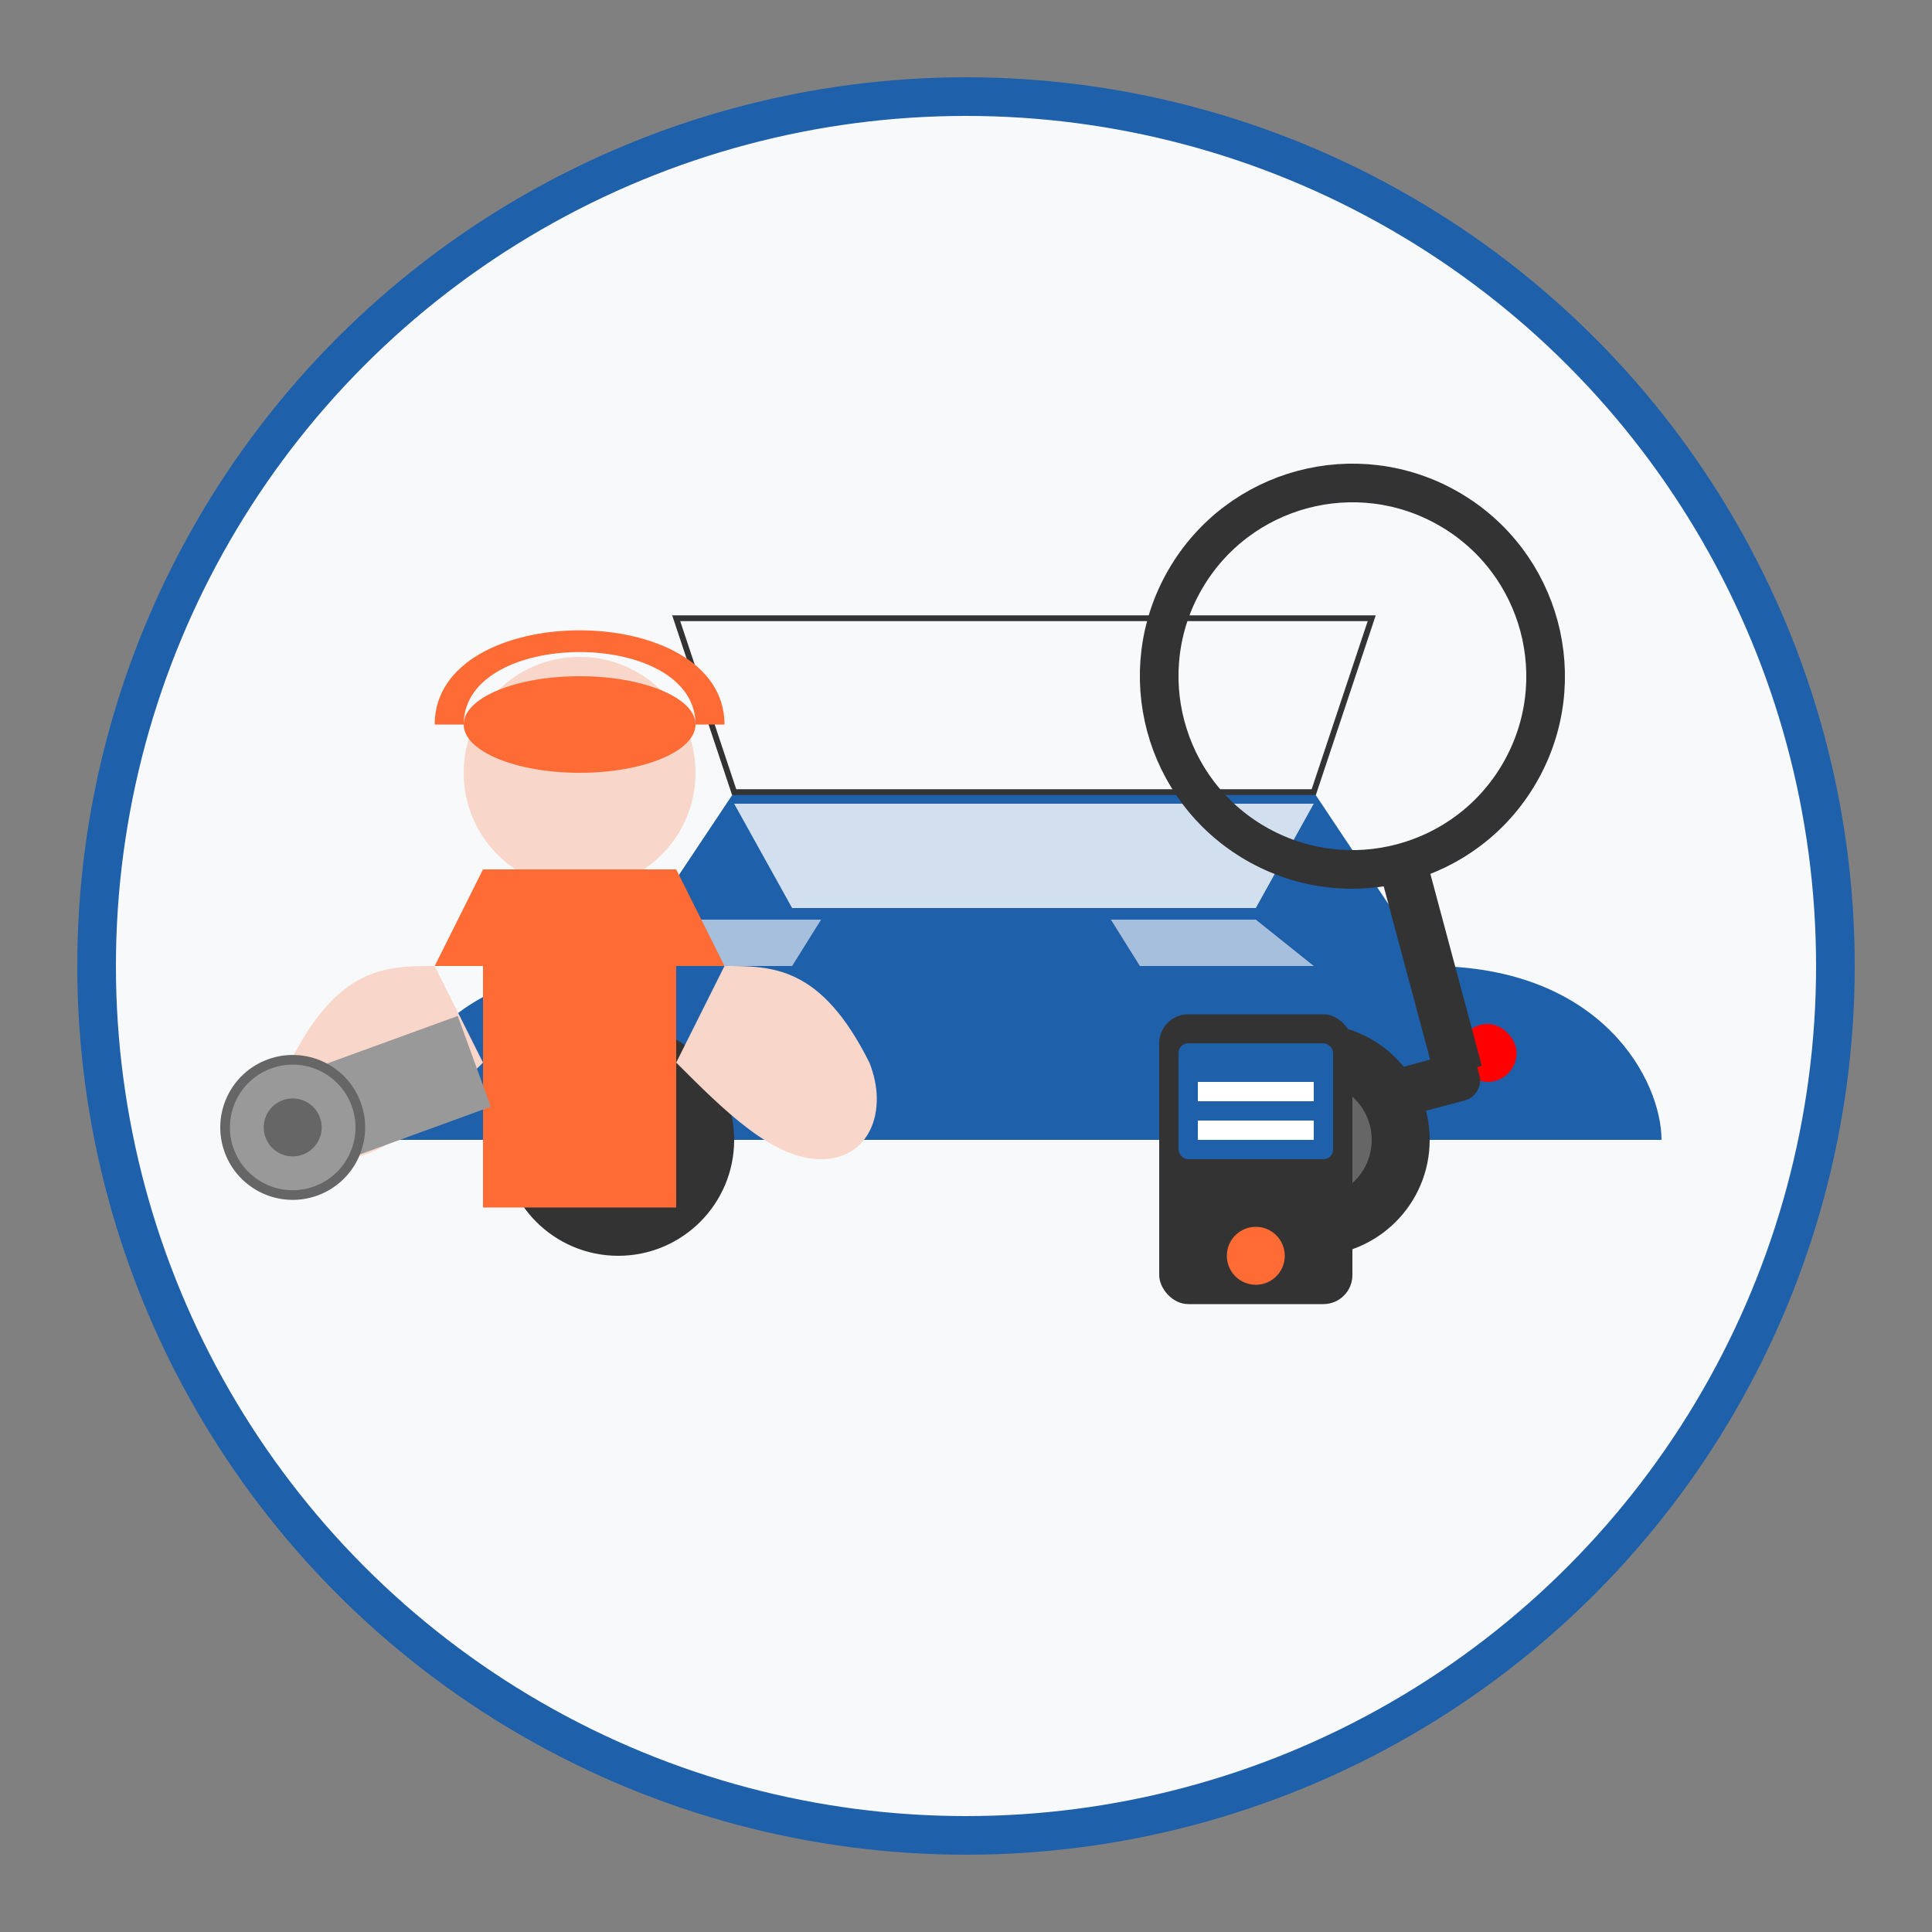<svg xmlns="http://www.w3.org/2000/svg" width="200" height="200" viewBox="0 0 200 200">
  <rect x="0" y="0" width="200" height="200" fill="#808080" stroke="none"/>
  <style>
    .primary { fill: #1e60aa; }
    .secondary { fill: #ff6b35; }
    .dark { fill: #333333; }
    .light { fill: #f8f9fa; }
    .grey { fill: #6c757d; }
  </style>
  
  <!-- Background Circle -->
  <circle cx="100" cy="100" r="90" fill="#f8f9fa" />
  
  <!-- Car Silhouette -->
  <g transform="translate(100, 100) scale(0.6)">
    <!-- Car Body -->
    <path class="primary" d="M-100,30 C-100,20 -90,0 -60,0 L-40,-30 L60,-30 L80,0 C110,0 120,20 120,30 Z" />
    
    <!-- Windows -->
    <path fill="#ffffff" opacity="0.8" d="M-40,-28 L-30,-10 L50,-10 L60,-28 Z" />
    <path fill="#ffffff" opacity="0.6" d="M-60,0 L-50,-8 L-25,-8 L-30,0 Z" />
    <path fill="#ffffff" opacity="0.6" d="M60,0 L50,-8 L25,-8 L30,0 Z" />
    
    <!-- Wheels -->
    <circle cx="-60" cy="30" r="20" fill="#333333" />
    <circle cx="-60" cy="30" r="10" fill="#666666" />
    <circle cx="60" cy="30" r="20" fill="#333333" />
    <circle cx="60" cy="30" r="10" fill="#666666" />
    
    <!-- Lights -->
    <rect x="-95" y="10" width="10" height="10" rx="5" fill="#ff9900" />
    <rect x="85" y="10" width="10" height="10" rx="5" fill="#ff0000" />
    
    <!-- Hood Open -->
    <path class="light" d="M-40,-30 L-50,-60 L70,-60 L60,-30 Z" stroke="#333333" stroke-width="1" />
  </g>
  
  <!-- Magnifying Glass -->
  <g transform="translate(140, 70) rotate(30)">
    <circle cx="0" cy="0" r="20" fill="none" stroke="#333333" stroke-width="4" />
    <line x1="15" y1="15" x2="30" y2="30" stroke="#333333" stroke-width="5" />
    <rect x="28" y="28" width="5" height="12" rx="2" fill="#333333" transform="rotate(45, 30, 30)" />
  </g>
  
  <!-- Mechanic -->
  <g transform="translate(60, 100)">
    <!-- Head -->
    <circle cx="0" cy="-20" r="12" fill="#f8d6c9" />
    
    <!-- Body -->
    <path d="M-15,0 L-10,-10 L10,-10 L15,0 Z" fill="#ff6b35" />
    <rect x="-10" y="0" width="20" height="25" fill="#ff6b35" />
    
    <!-- Arms -->
    <path d="M-15,0 C-20,0 -25,0 -30,10 C-32,15 -30,20 -25,20 C-20,20 -15,15 -10,10 Z" fill="#f8d6c9" />
    <path d="M15,0 C20,0 25,0 30,10 C32,15 30,20 25,20 C20,20 15,15 10,10 Z" fill="#f8d6c9" />
    
    <!-- Wrench -->
    <g transform="translate(-25, 15) rotate(-20)">
      <path d="M-5,-5 L15,-5 L15,5 L-5,5 Z" fill="#999999" />
      <circle cx="-5" cy="0" r="7" fill="#999999" stroke="#666666" stroke-width="1" />
      <circle cx="-5" cy="0" r="3" fill="#666666" />
    </g>
    
    <!-- Safety Hat -->
    <path d="M-12,-25 C-12,-35 12,-35 12,-25 L15,-25 C15,-38 -15,-38 -15,-25 Z" fill="#ff6b35" />
    <ellipse cx="0" cy="-25" rx="12" ry="5" fill="#ff6b35" />
  </g>
  
  <!-- Diagnostic Tool -->
  <g transform="translate(130, 120)">
    <rect x="-10" y="-15" width="20" height="30" rx="3" fill="#333333" />
    <rect x="-8" y="-12" width="16" height="12" rx="1" fill="#1e60aa" />
    <circle cx="0" cy="10" r="3" fill="#ff6b35" />
    <rect x="-6" y="-8" width="12" height="2" fill="#ffffff" />
    <rect x="-6" y="-4" width="12" height="2" fill="#ffffff" />
  </g>
  
  <!-- Icon Border -->
  <circle cx="100" cy="100" r="90" fill="none" stroke="#1e60aa" stroke-width="4" />
</svg>
